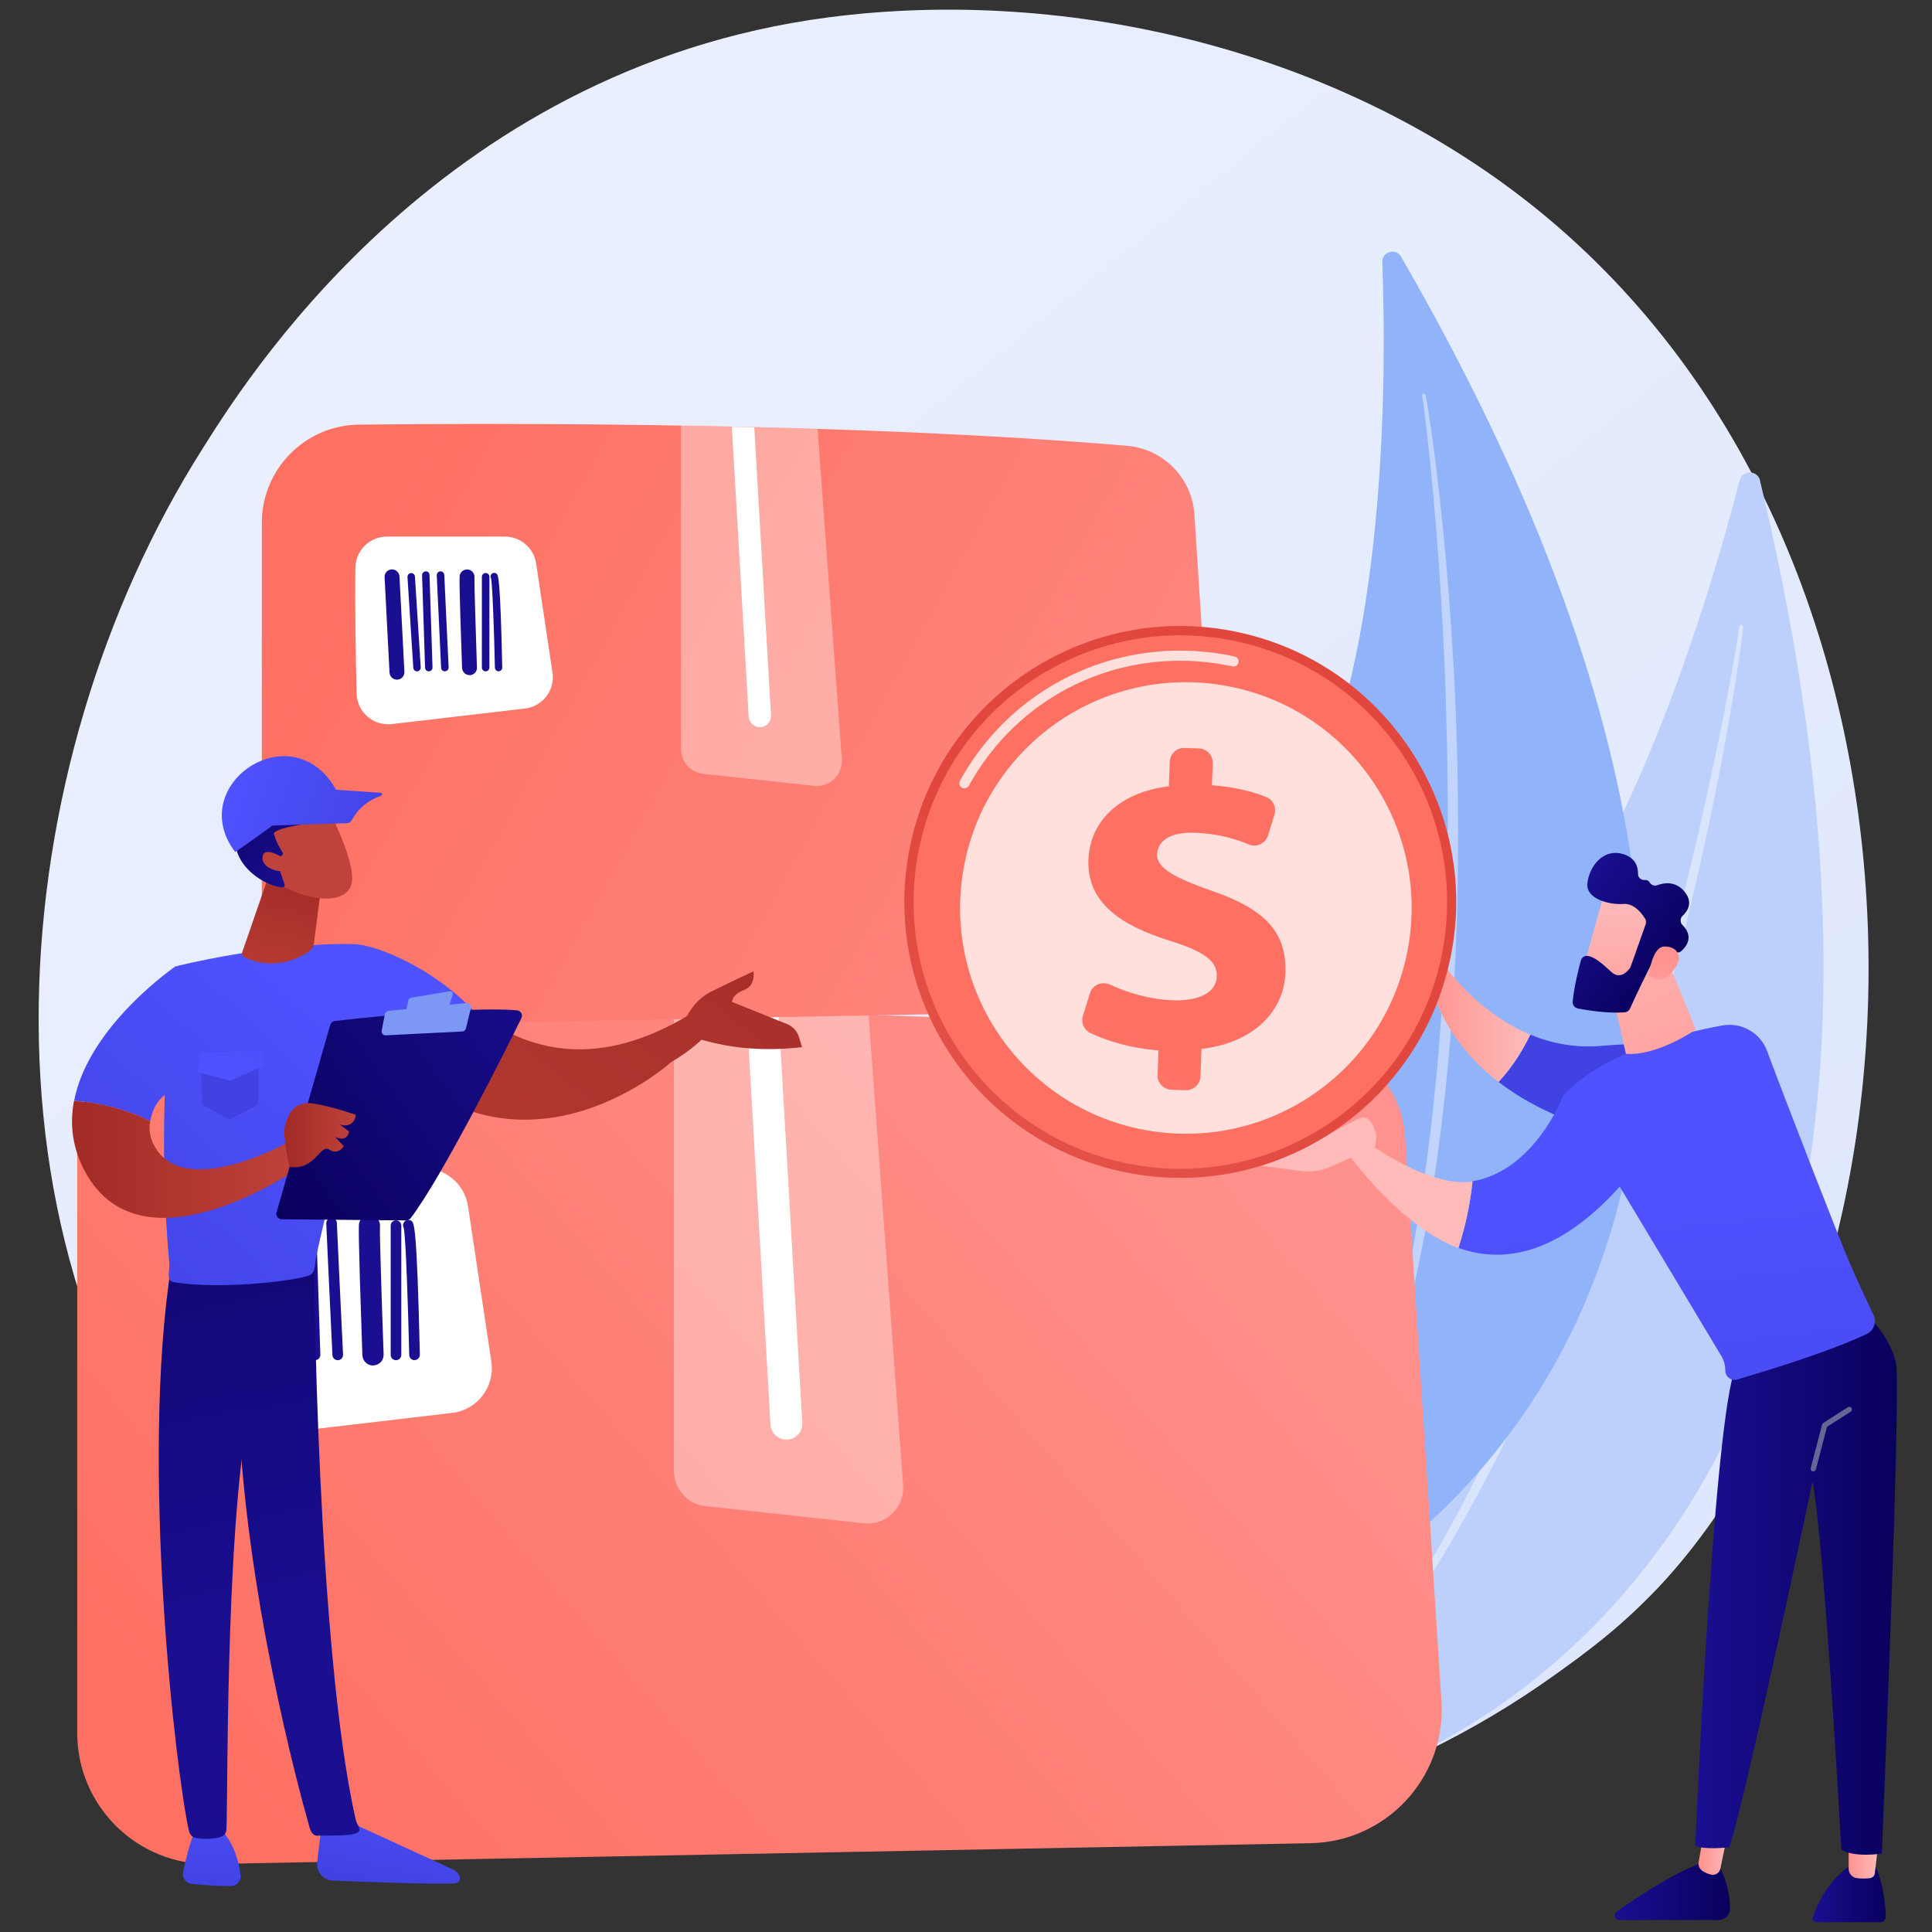 <svg width="200" height="200" viewBox="0 0 200 200" fill="none" xmlns="http://www.w3.org/2000/svg">
<rect x="0" y="0" width="200" height="200" fill="#333333" stroke="none"/>
<path d="M171.473 164.537C167.583 168.627 163.903 171.277 160.993 173.357C126.813 197.887 86.363 190.737 77.773 188.987C65.083 186.407 40.543 181.427 22.803 160.567C-4.037 129.007 0.143 79.287 20.963 46.457C24.773 40.467 44.883 7.137 85.763 1.797C110.503 -1.433 139.343 5.087 160.233 22.587C204.073 59.317 200.953 133.517 171.473 164.547V164.537Z" fill="url(#paint0_linear_62_8148)"/>
<path d="M182.203 49.747C181.943 48.647 180.363 48.627 180.083 49.727C177.353 60.357 169.333 88.017 156.363 102.887C135.243 127.107 121.703 165.957 136.023 185.607C136.023 185.607 210.983 170.067 182.193 49.747H182.203Z" fill="#BDD0FB"/>
<path opacity="0.43" d="M180.453 64.867C180.433 65.217 180.393 65.497 180.353 65.807L180.233 66.707L179.983 68.507C179.803 69.707 179.613 70.907 179.413 72.107C179.013 74.497 178.583 76.887 178.133 79.277C177.223 84.047 176.183 88.787 175.063 93.517C173.953 98.247 172.723 102.947 171.383 107.617C170.043 112.287 168.633 116.937 167.073 121.537C163.973 130.747 160.363 139.797 156.133 148.557C153.973 152.917 151.693 157.217 149.173 161.377C146.623 165.517 143.893 169.547 140.883 173.367C140.813 173.447 140.693 173.467 140.613 173.397C140.533 173.337 140.513 173.217 140.573 173.137C143.423 169.217 146.053 165.157 148.483 160.967C150.923 156.787 153.113 152.477 155.193 148.107C157.273 143.737 159.173 139.287 160.973 134.797C162.773 130.307 164.383 125.737 165.963 121.167C169.093 112.007 171.733 102.677 174.113 93.297C175.293 88.597 176.383 83.877 177.383 79.137C177.893 76.767 178.373 74.397 178.823 72.017L179.473 68.447L179.783 66.657L179.923 65.757C179.963 65.467 180.013 65.147 180.043 64.887V64.847C180.063 64.747 180.153 64.667 180.253 64.677C180.353 64.687 180.433 64.777 180.423 64.877L180.453 64.867Z" fill="white"/>
<path d="M145.043 26.577C144.503 25.637 143.053 26.047 143.093 27.137C143.493 37.627 143.683 65.187 135.843 82.357C123.083 110.327 121.273 149.657 139.753 163.757C139.753 163.757 204.253 129.057 145.033 26.567L145.043 26.577Z" fill="#91B3FA"/>
<path opacity="0.43" d="M147.573 40.917C147.653 41.237 147.693 41.517 147.743 41.807L147.883 42.667L148.143 44.387C148.313 45.537 148.453 46.687 148.603 47.837C148.893 50.137 149.143 52.447 149.383 54.757C149.843 59.377 150.183 64.017 150.453 68.647C150.733 73.287 150.873 77.927 150.923 82.577C150.963 87.227 150.943 91.877 150.773 96.517C150.443 105.807 149.603 115.087 148.113 124.277C147.323 128.857 146.403 133.427 145.223 137.927C144.013 142.417 142.613 146.867 140.893 151.187C140.853 151.287 140.743 151.327 140.653 151.287C140.563 151.247 140.513 151.147 140.543 151.057C142.083 146.687 143.393 142.237 144.473 137.747C145.573 133.247 146.403 128.697 147.123 124.127C147.833 119.557 148.363 114.957 148.793 110.347C149.213 105.737 149.443 101.107 149.653 96.487C150.023 87.227 149.903 77.957 149.533 68.697C149.333 64.067 149.043 59.437 148.673 54.817C148.493 52.507 148.283 50.197 148.053 47.887L147.673 44.427L147.463 42.697L147.353 41.837C147.313 41.557 147.273 41.257 147.223 41.007V40.967C147.193 40.867 147.263 40.767 147.363 40.747C147.463 40.727 147.553 40.787 147.573 40.887V40.917Z" fill="white"/>
<path d="M7.993 179.377V118.927C7.993 110.987 14.373 104.527 22.313 104.437C46.143 104.177 95.303 104.167 135.523 107.557C141.013 108.017 145.283 112.517 145.483 118.027L149.243 176.467C149.523 184.197 143.413 190.657 135.673 190.807L21.833 192.967C14.233 193.107 7.993 186.987 7.993 179.387V179.377Z" fill="url(#paint1_linear_62_8148)"/>
<path d="M21.803 125.477C21.703 130.617 21.853 138.777 21.983 144.057C22.053 146.797 24.453 148.887 27.183 148.567L46.803 146.267C49.413 145.957 51.253 143.557 50.863 140.947L48.453 124.887C48.113 122.607 46.153 120.917 43.843 120.917H26.463C23.933 120.917 21.853 122.937 21.803 125.467V125.477Z" fill="white"/>
<path opacity="0.37" d="M73.063 155.917L89.423 157.687C91.713 157.937 93.663 156.047 93.493 153.747L89.913 105.077C83.053 104.857 76.293 104.697 69.763 104.587V152.257C69.763 154.137 71.183 155.727 73.053 155.927L73.063 155.917Z" fill="white"/>
<path d="M79.763 147.477C79.813 148.357 80.543 149.027 81.403 149.027C81.433 149.027 81.463 149.027 81.503 149.027C82.413 148.977 83.103 148.197 83.053 147.287L80.583 104.807C79.473 104.777 78.383 104.757 77.283 104.727L79.763 147.477Z" fill="white"/>
<path d="M30.873 140.807C30.583 140.807 30.343 140.587 30.323 140.297L29.473 126.917C29.453 126.617 29.683 126.357 29.983 126.337C30.303 126.317 30.543 126.547 30.563 126.847L31.413 140.227C31.433 140.527 31.203 140.787 30.903 140.807C30.893 140.807 30.883 140.807 30.873 140.807Z" fill="url(#paint2_linear_62_8148)"/>
<path d="M32.613 140.807C32.323 140.807 32.073 140.577 32.063 140.277L31.623 126.637C31.623 126.337 31.853 126.077 32.153 126.067C32.503 126.047 32.713 126.297 32.723 126.597L33.163 140.237C33.163 140.537 32.933 140.797 32.633 140.807H32.613Z" fill="url(#paint3_linear_62_8148)"/>
<path d="M34.963 140.807C34.673 140.807 34.433 140.577 34.413 140.287C34.303 138.047 33.773 126.847 33.773 126.627C33.773 126.327 34.023 126.077 34.323 126.077C34.623 126.077 34.873 126.317 34.873 126.617C34.873 126.917 35.293 135.657 35.513 140.237C35.523 140.537 35.293 140.797 34.993 140.807C34.993 140.807 34.973 140.807 34.963 140.807Z" fill="url(#paint4_linear_62_8148)"/>
<path d="M38.613 141.357C38.023 141.357 37.543 140.887 37.513 140.297C37.053 127.087 37.133 126.787 37.183 126.587C37.343 125.997 37.953 125.657 38.533 125.817C39.073 125.967 39.403 126.487 39.333 127.017C39.293 127.807 39.543 135.497 39.713 140.217C39.733 140.827 39.263 141.327 38.653 141.347C38.643 141.347 38.623 141.347 38.613 141.347V141.357Z" fill="url(#paint5_linear_62_8148)"/>
<path d="M40.993 140.807C40.693 140.807 40.443 140.557 40.443 140.257V126.877C40.443 126.577 40.693 126.327 40.993 126.327C41.293 126.327 41.543 126.577 41.543 126.877V140.257C41.543 140.557 41.293 140.807 40.993 140.807Z" fill="url(#paint6_linear_62_8148)"/>
<path d="M42.913 140.807C42.613 140.807 42.373 140.567 42.363 140.267C42.253 135.617 42.013 128.027 41.793 127.107C41.693 126.937 41.693 126.717 41.813 126.537C41.983 126.277 42.323 126.217 42.573 126.377C42.873 126.577 43.153 126.757 43.463 140.237C43.463 140.537 43.233 140.787 42.923 140.797H42.913V140.807Z" fill="url(#paint7_linear_62_8148)"/>
<path d="M27.913 142.027C27.333 142.027 26.853 141.577 26.813 140.987L26.083 126.937C26.053 126.327 26.513 125.817 27.123 125.787C27.693 125.747 28.243 126.217 28.273 126.827L29.003 140.877C29.033 141.487 28.573 141.997 27.963 142.027C27.943 142.027 27.923 142.027 27.903 142.027H27.913Z" fill="url(#paint8_linear_62_8148)"/>
<path d="M27.103 96.587V54.137C27.103 48.557 31.583 44.017 37.163 43.957C53.903 43.777 88.423 43.767 116.673 46.147C120.523 46.467 123.523 49.627 123.663 53.497L126.303 94.537C126.503 99.967 122.203 104.497 116.773 104.607L36.823 106.127C31.483 106.227 27.103 101.927 27.103 96.587Z" fill="url(#paint9_linear_62_8148)"/>
<path d="M36.793 58.737C36.723 62.347 36.833 68.077 36.913 71.787C36.963 73.717 38.653 75.177 40.563 74.957L54.343 73.347C56.183 73.127 57.473 71.437 57.193 69.617L55.503 58.337C55.263 56.737 53.883 55.547 52.273 55.547H40.063C38.283 55.547 36.823 56.967 36.793 58.747V58.737Z" fill="white"/>
<path opacity="0.37" d="M72.793 80.107L84.283 81.347C85.893 81.517 87.263 80.197 87.143 78.577L84.633 44.397C79.813 44.247 75.063 44.137 70.483 44.057V77.527C70.483 78.847 71.483 79.957 72.793 80.107Z" fill="white"/>
<path d="M77.503 74.187C77.543 74.797 78.043 75.277 78.653 75.277C78.673 75.277 78.703 75.277 78.723 75.277C79.363 75.237 79.843 74.697 79.813 74.057L78.083 44.227C77.303 44.207 76.533 44.187 75.763 44.177L77.503 74.197V74.187Z" fill="white"/>
<path d="M43.163 69.497C42.963 69.497 42.793 69.337 42.783 69.137L42.183 59.737C42.173 59.527 42.333 59.337 42.543 59.327C42.763 59.307 42.943 59.477 42.953 59.687L43.553 69.087C43.563 69.297 43.403 69.487 43.193 69.497H43.173H43.163Z" fill="url(#paint10_linear_62_8148)"/>
<path d="M44.393 69.497C44.183 69.497 44.013 69.337 44.003 69.127L43.693 59.547C43.693 59.337 43.853 59.157 44.063 59.147C44.313 59.137 44.453 59.307 44.463 59.517L44.773 69.097C44.773 69.307 44.613 69.487 44.403 69.497H44.393Z" fill="url(#paint11_linear_62_8148)"/>
<path d="M46.043 69.497C45.843 69.497 45.673 69.337 45.663 69.127C45.583 67.557 45.213 59.687 45.213 59.537C45.213 59.327 45.383 59.147 45.603 59.147C45.823 59.147 45.983 59.317 45.993 59.527C45.993 59.737 46.293 65.877 46.443 69.087C46.453 69.297 46.293 69.477 46.073 69.487C46.073 69.487 46.063 69.487 46.053 69.487L46.043 69.497Z" fill="url(#paint12_linear_62_8148)"/>
<path d="M48.603 69.887C48.193 69.887 47.853 69.557 47.833 69.147C47.503 59.867 47.563 59.657 47.603 59.517C47.713 59.107 48.143 58.867 48.553 58.977C48.933 59.077 49.163 59.447 49.113 59.827C49.093 60.387 49.263 65.787 49.373 69.097C49.393 69.527 49.053 69.877 48.633 69.897C48.633 69.897 48.613 69.897 48.603 69.897V69.887Z" fill="url(#paint13_linear_62_8148)"/>
<path d="M50.273 69.497C50.063 69.497 49.883 69.327 49.883 69.107V59.707C49.883 59.497 50.053 59.317 50.273 59.317C50.493 59.317 50.663 59.487 50.663 59.707V69.107C50.663 69.317 50.493 69.497 50.273 69.497Z" fill="url(#paint14_linear_62_8148)"/>
<path d="M51.623 69.497C51.413 69.497 51.243 69.327 51.233 69.117C51.163 65.847 50.983 60.517 50.833 59.877C50.763 59.757 50.763 59.607 50.843 59.477C50.963 59.297 51.203 59.247 51.373 59.367C51.583 59.507 51.783 59.637 51.993 69.097C51.993 69.307 51.833 69.487 51.613 69.487L51.623 69.497Z" fill="url(#paint15_linear_62_8148)"/>
<path d="M41.093 70.357C40.683 70.357 40.343 70.037 40.323 69.627L39.813 59.757C39.793 59.327 40.113 58.967 40.543 58.947C40.943 58.917 41.333 59.247 41.353 59.677L41.863 69.547C41.883 69.977 41.563 70.337 41.133 70.357C41.123 70.357 41.103 70.357 41.093 70.357Z" fill="url(#paint16_linear_62_8148)"/>
<path d="M74.423 103.387L71.613 104.897C68.243 106.947 65.223 108.037 62.513 108.437C54.033 109.707 48.513 104.357 44.393 101.117C38.963 96.837 34.733 98.917 34.733 98.917L40.533 109.977C49.193 118.137 58.063 116.327 63.653 113.677C67.213 111.997 69.443 109.977 69.443 109.977C75.813 106.177 74.423 103.377 74.423 103.377V103.387Z" fill="url(#paint17_linear_62_8148)"/>
<path d="M82.703 107.347C82.523 106.747 82.073 106.257 81.493 106.017L75.793 103.727C75.793 103.727 75.703 102.997 77.003 102.497C78.293 101.997 77.993 100.557 77.993 100.557C77.993 100.557 76.233 101.357 73.643 102.637C72.163 103.367 71.333 104.657 70.893 105.627L72.363 107.557C75.883 108.617 79.433 108.817 83.023 108.397L82.703 107.347Z" fill="url(#paint18_linear_62_8148)"/>
<path d="M33.483 187.967C33.483 187.967 33.053 190.427 32.833 192.857C32.753 193.807 33.483 194.637 34.433 194.677C37.673 194.807 44.603 195.077 47.093 194.967C47.463 194.947 47.713 194.567 47.573 194.217C47.453 193.927 47.233 193.687 46.953 193.557L35.503 188.297L33.483 187.967Z" fill="url(#paint19_linear_62_8148)"/>
<path d="M33.123 186.527L33.473 189.467C33.473 189.467 35.483 190.397 36.853 189.347L36.023 186.067L33.133 186.517L33.123 186.527Z" fill="url(#paint20_linear_62_8148)"/>
<path d="M32.563 129.307C32.413 130.107 32.833 171.007 36.843 188.457C36.913 188.737 37.323 189.297 37.183 189.547C36.833 190.147 34.273 189.977 32.823 190.027C32.373 190.047 32.133 189.517 32.013 189.067C30.863 185.017 25.373 164.737 24.653 145.367C23.853 123.717 24.653 144.627 24.653 144.627L24.293 130.907L32.563 129.307Z" fill="url(#paint21_linear_62_8148)"/>
<path d="M20.313 189.257C20.313 189.257 19.623 190.497 18.953 193.797C18.833 194.397 19.253 194.967 19.853 195.017C20.923 195.127 22.573 195.257 23.893 195.247C24.503 195.247 24.973 194.717 24.903 194.107C24.753 192.907 24.303 190.927 22.893 189.387L20.313 189.247V189.257Z" fill="url(#paint22_linear_62_8148)"/>
<path d="M19.703 185.467L20.523 189.917C20.523 189.917 21.333 190.517 22.923 190.077L22.533 185.297L19.703 185.467Z" fill="url(#paint23_linear_62_8148)"/>
<path d="M17.743 130.907C14.463 151.587 18.213 183.607 19.563 189.557C19.643 189.917 19.923 190.197 20.283 190.267C20.883 190.367 21.873 190.457 22.853 190.157C23.193 190.057 23.423 189.737 23.443 189.377C23.623 184.557 23.303 154.997 26.353 143.317C26.503 142.727 26.853 142.207 27.333 141.857L32.363 137.757L32.453 128.907L17.743 130.907Z" fill="url(#paint24_linear_62_8148)"/>
<path d="M36.553 97.727C27.903 97.587 18.353 99.997 18.353 99.997C16.223 112.397 17.083 126.147 17.523 130.677C17.613 131.607 17.113 132.587 18.033 132.737C22.563 133.467 29.673 132.727 31.883 132.077C32.693 131.847 32.553 130.977 32.723 130.157C34.203 123.037 38.453 107.337 38.453 107.337C40.513 109.987 43.413 113.687 47.703 114.677C45.513 112.137 49.713 106.827 49.263 104.917C45.383 100.557 39.203 97.777 36.533 97.727H36.553Z" fill="url(#paint25_linear_62_8148)"/>
<path d="M27.793 90.707L25.043 98.667C24.993 98.797 25.043 98.947 25.173 99.017C25.923 99.427 28.623 100.627 31.883 98.567C32.223 98.347 32.453 97.997 32.503 97.607L33.393 90.717H27.793V90.707Z" fill="url(#paint26_linear_62_8148)"/>
<path d="M33.783 83.337C33.783 83.337 36.803 89.027 36.423 91.327C36.033 93.627 32.293 93.457 29.013 91.597L26.723 85.457L33.783 83.347V83.337Z" fill="url(#paint27_linear_62_8148)"/>
<path d="M29.153 88.577C29.283 88.517 29.333 88.357 29.253 88.237C29.013 87.867 28.553 87.117 28.413 86.447C28.413 86.447 27.873 86.097 29.793 85.637C30.843 85.387 32.703 85.177 33.523 84.427C34.433 83.587 32.753 81.987 32.043 81.557C31.103 80.997 29.963 80.657 28.913 80.947C28.403 81.087 27.943 81.357 27.493 81.627C26.723 82.087 25.923 82.567 25.433 83.317C25.113 83.807 24.953 84.367 24.793 84.937C24.573 85.747 24.373 86.567 24.413 87.407C24.513 89.627 27.123 91.627 29.213 91.867C29.383 91.887 29.513 91.717 29.463 91.557L28.603 89.067C28.563 88.947 28.623 88.827 28.733 88.777L29.153 88.587V88.577Z" fill="url(#paint28_linear_62_8148)"/>
<path d="M29.493 88.927C29.493 88.927 27.343 87.447 27.183 88.697C27.023 89.937 29.123 90.497 30.163 90.037L29.493 88.937V88.927Z" fill="url(#paint29_linear_62_8148)"/>
<path d="M34.883 81.937C30.463 73.597 19.023 81.177 24.343 88.197C28.303 85.567 32.783 81.647 34.883 81.937Z" fill="url(#paint30_linear_62_8148)"/>
<path d="M27.983 85.467L35.913 85.217C36.113 85.217 36.303 85.097 36.393 84.927C37.103 83.647 38.143 82.827 39.443 82.377C39.603 82.317 39.573 82.077 39.403 82.067L34.543 81.737C34.543 81.737 34.533 81.737 34.523 81.737C32.103 81.927 29.953 83.377 27.913 85.287C27.843 85.347 27.893 85.467 27.983 85.467Z" fill="url(#paint31_linear_62_8148)"/>
<path d="M19.333 112.627C24.173 107.187 23.683 103.007 18.223 99.997C18.223 99.997 9.163 106.157 7.673 113.957C9.383 114.087 12.503 114.527 15.553 116.067C16.223 112.377 19.343 112.627 19.343 112.627H19.333Z" fill="url(#paint32_linear_62_8148)"/>
<path d="M29.853 118.227C29.853 118.227 19.683 123.977 16.253 119.067C15.543 118.047 15.373 117.037 15.543 116.067C12.493 114.527 9.383 114.087 7.663 113.957C7.213 116.307 7.453 118.817 8.833 121.337C14.843 132.337 31.193 120.727 31.193 120.727L29.843 118.217L29.853 118.227Z" fill="url(#paint33_linear_62_8148)"/>
<path d="M28.633 125.497L34.183 106.107C34.243 105.887 34.433 105.727 34.663 105.697C35.673 105.577 38.583 105.247 41.943 104.967C45.993 104.627 50.703 104.347 53.513 104.587C53.913 104.617 54.153 105.047 53.973 105.407C52.373 108.647 45.793 121.807 42.503 126.117C42.393 126.257 42.223 126.347 42.043 126.337L29.163 126.217C28.793 126.217 28.523 125.857 28.623 125.497H28.633Z" fill="url(#paint34_linear_62_8148)"/>
<path d="M42.523 103.287L46.543 102.617C46.753 102.577 46.933 102.787 46.863 102.997L46.463 104.207C46.433 104.317 46.333 104.387 46.223 104.407L42.353 104.927C42.153 104.957 41.983 104.767 42.033 104.577L42.283 103.527C42.313 103.417 42.403 103.327 42.513 103.307L42.523 103.287Z" fill="#7D97F4"/>
<path d="M39.513 106.697L39.843 104.967C39.873 104.797 40.023 104.667 40.193 104.647L48.323 103.827C48.593 103.797 48.813 104.047 48.753 104.317L48.233 106.467C48.193 106.637 48.043 106.767 47.863 106.777L39.923 107.177C39.663 107.187 39.463 106.957 39.513 106.707V106.697Z" fill="#7D97F4"/>
<path d="M29.973 120.807C29.973 120.807 29.203 117.627 29.513 116.497C29.823 115.367 30.433 113.917 32.443 114.237C34.453 114.557 36.833 115.407 36.833 115.407C36.833 115.407 36.713 116.877 35.183 116.407L36.133 117.137C36.133 117.137 35.993 118.317 34.703 117.687L35.583 118.657C35.583 118.657 35.023 119.627 34.073 119.007C33.123 118.387 32.663 121.187 29.963 120.797L29.973 120.807Z" fill="url(#paint35_linear_62_8148)"/>
<path d="M26.753 108.707C26.123 108.757 20.743 108.927 20.743 108.927L20.963 114.337L23.743 115.907L26.753 114.337V108.707Z" fill="url(#paint36_linear_62_8148)"/>
<path d="M27.183 108.707L20.763 108.927L20.493 111.007L23.843 111.877L27.393 110.287L27.183 108.707Z" fill="url(#paint37_linear_62_8148)"/>
<path d="M194.163 193.297C194.163 193.297 195.003 194.627 195.223 198.347C195.243 198.697 194.963 198.987 194.623 198.987H188.023C187.753 198.987 187.573 198.727 187.653 198.477C188.043 197.337 189.213 194.547 191.813 192.947L194.163 193.287V193.297Z" fill="url(#paint38_linear_62_8148)"/>
<path d="M194.453 190.777L194.083 193.907C194.053 194.177 193.843 194.397 193.573 194.427C193.213 194.467 192.683 194.497 192.173 194.417C191.713 194.337 191.373 193.927 191.373 193.457V190.437L194.453 190.787V190.777Z" fill="url(#paint39_linear_62_8148)"/>
<path d="M177.843 192.957C177.843 192.957 179.103 194.917 179.083 197.617C179.083 198.247 178.543 198.757 177.913 198.757H167.663C167.183 198.757 166.993 198.137 167.383 197.867C169.323 196.507 173.133 193.957 175.893 192.957H177.853H177.843Z" fill="url(#paint40_linear_62_8148)"/>
<path d="M178.893 189.577L178.093 193.437C178.003 193.867 177.583 194.157 177.153 194.067C176.893 194.007 176.583 193.897 176.253 193.687C175.943 193.487 175.783 193.117 175.843 192.757L176.663 188.077L178.883 189.577H178.893Z" fill="url(#paint41_linear_62_8148)"/>
<path d="M192.993 135.847C192.993 135.847 195.763 138.287 196.283 141.227C196.803 144.167 194.803 191.877 194.803 191.877C194.803 191.877 192.033 192.337 190.613 191.477C190.613 191.477 188.923 160.507 187.633 153.357C187.633 153.357 180.883 185.437 179.023 191.227C179.023 191.227 176.353 191.547 175.493 191.047C175.493 191.047 177.263 149.467 179.483 142.077L192.993 135.857V135.847Z" fill="url(#paint42_linear_62_8148)"/>
<path d="M187.713 152.317C187.713 152.317 187.663 152.317 187.643 152.317C187.493 152.277 187.403 152.127 187.443 151.977L188.623 147.467C188.643 147.397 188.683 147.337 188.743 147.307L191.283 145.677C191.413 145.597 191.583 145.627 191.663 145.757C191.743 145.887 191.703 146.057 191.583 146.137L189.133 147.707L187.983 152.107C187.953 152.227 187.833 152.317 187.713 152.317Z" fill="#666694"/>
<path d="M165.683 108.277C177.333 107.307 180.383 109.717 180.383 109.717L174.783 118.557C174.783 118.557 163.333 118.327 155.133 112.007C156.673 110.357 157.733 108.527 158.423 107.107C160.543 107.987 162.973 108.497 165.693 108.277H165.683Z" fill="url(#paint43_linear_62_8148)"/>
<path d="M147.433 91.167C147.453 90.797 147.953 90.697 148.113 91.027L149.603 94.197C149.893 94.807 149.983 95.497 149.863 96.167L149.343 98.017C149.183 98.917 149.423 99.837 149.993 100.557C151.363 102.267 154.273 105.387 158.413 107.107C157.733 108.527 156.663 110.357 155.123 112.007C152.113 109.687 149.543 106.547 148.133 102.297C147.453 102.087 147.003 101.457 147.033 100.747L147.433 91.167Z" fill="url(#paint44_linear_62_8148)"/>
<path d="M161.843 113.397C165.943 108.977 173.753 106.977 178.283 106.157C180.263 105.797 182.223 106.897 182.923 108.787C184.963 114.257 190.493 128.497 191.563 130.937C192.443 132.947 193.363 134.907 193.943 136.127C194.293 136.857 193.983 137.737 193.253 138.087C189.443 139.917 182.603 141.997 179.823 142.807C179.213 142.987 178.603 142.527 178.603 141.887C178.603 141.347 178.453 140.817 178.183 140.357L167.673 122.837C161.123 130.107 155.383 130.767 150.973 129.177C151.713 126.887 152.203 124.587 152.433 122.287C158.943 121.167 161.843 113.377 161.843 113.377V113.397Z" fill="url(#paint45_linear_62_8148)"/>
<path d="M139.833 119.797L141.964 118.557C145.774 121.167 149.833 122.757 152.433 122.307C152.203 124.607 151.713 126.897 150.973 129.197C145.163 127.097 139.833 119.807 139.833 119.807V119.797Z" fill="url(#paint46_linear_62_8148)"/>
<path d="M129.723 120.247C131.043 119.527 134.973 118.907 134.973 118.907C134.973 118.907 139.493 116.267 140.793 115.747C141.873 115.317 142.333 116.927 142.463 117.487C142.493 117.597 142.503 117.667 142.503 117.667L142.333 118.737L137.773 120.767C136.793 121.197 135.723 121.357 134.663 121.217L129.793 120.577C129.713 120.567 129.653 120.507 129.633 120.427C129.623 120.347 129.653 120.267 129.723 120.237V120.247Z" fill="url(#paint47_linear_62_8148)"/>
<path d="M172.063 98.047L175.553 106.577C175.553 106.577 171.543 109.357 168.313 109.087L166.573 101.417L172.063 98.047Z" fill="url(#paint48_linear_62_8148)"/>
<path d="M166.163 92.237C166.083 92.347 163.633 101.197 163.633 101.197L168.713 102.487L172.273 94.447C172.273 94.447 167.493 90.337 166.153 92.237H166.163Z" fill="url(#paint49_linear_62_8148)"/>
<path d="M170.363 95.667L168.813 100.047C168.793 100.107 168.763 100.157 168.733 100.207C168.523 100.507 167.723 101.477 166.783 100.597C165.923 99.807 165.133 99.087 164.393 98.957C164.063 98.897 163.743 99.097 163.653 99.427C163.433 100.227 162.963 102.047 162.803 103.697C162.773 104.027 163.003 104.327 163.333 104.397C164.323 104.587 166.423 104.927 168.183 104.797C168.423 104.777 168.633 104.637 168.733 104.417C169.213 103.357 170.703 100.147 171.253 99.317C171.773 98.537 173.043 98.557 173.573 98.607C173.743 98.627 173.923 98.567 174.053 98.447C174.523 98.037 175.403 96.997 174.163 95.747C173.903 95.487 173.913 95.067 174.173 94.817C174.713 94.317 175.283 93.417 174.393 92.317C173.483 91.187 172.293 91.367 171.553 91.637C171.253 91.747 170.933 91.617 170.773 91.347C170.683 91.197 170.523 91.077 170.243 91.097C169.873 91.127 169.553 90.817 169.563 90.447C169.573 89.727 169.313 88.817 168.063 88.427C165.843 87.737 164.463 89.877 164.323 91.477C164.183 93.077 166.633 93.687 168.073 93.577C169.163 93.497 169.983 94.577 170.303 95.107C170.403 95.277 170.423 95.477 170.363 95.657V95.667Z" fill="url(#paint50_linear_62_8148)"/>
<path d="M170.673 100.907C170.673 100.907 171.033 98.127 172.183 97.997C173.333 97.857 174.463 98.807 173.313 100.367C171.883 102.307 170.673 100.907 170.673 100.907Z" fill="url(#paint51_linear_62_8148)"/>
<path d="M149.891 100.286C153.712 84.983 144.404 69.479 129.101 65.658C113.797 61.837 98.294 71.145 94.473 86.448C90.651 101.752 99.96 117.255 115.263 121.077C130.566 124.898 146.07 115.59 149.891 100.286Z" fill="url(#paint52_linear_62_8148)"/>
<path d="M149.103 99.543C152.505 84.678 143.213 69.871 128.348 66.469C113.484 63.067 98.677 72.36 95.275 87.224C91.873 102.088 101.166 116.896 116.03 120.297C130.894 123.699 145.702 114.407 149.103 99.543Z" fill="url(#paint53_linear_62_8148)"/>
<path opacity="0.78" d="M99.823 81.617C99.743 81.617 99.663 81.597 99.584 81.547C99.323 81.407 99.234 81.087 99.374 80.827C104.143 72.167 113.253 67.007 123.123 67.367C124.703 67.427 126.273 67.627 127.803 67.957C128.093 68.017 128.273 68.307 128.203 68.587C128.143 68.877 127.853 69.057 127.573 68.987C126.113 68.667 124.603 68.477 123.083 68.417C113.613 68.067 104.883 73.017 100.303 81.327C100.203 81.507 100.013 81.607 99.823 81.597V81.617Z" fill="white"/>
<path opacity="0.78" d="M145.699 98.461C148.166 85.792 139.896 73.522 127.227 71.055C114.558 68.588 102.288 76.858 99.821 89.527C97.353 102.196 105.624 114.466 118.293 116.933C130.961 119.4 143.232 111.13 145.699 98.461Z" fill="white"/>
<path d="M119.833 111.277L119.923 108.737C117.273 108.537 114.683 107.817 112.853 106.927C112.203 106.607 111.883 105.857 112.103 105.157L112.833 102.817C113.103 101.957 114.063 101.547 114.883 101.917C116.703 102.757 118.953 103.457 121.413 103.547C123.963 103.637 125.903 102.847 125.963 101.067C126.023 99.467 124.583 98.467 121.073 97.377C116.063 95.807 112.513 93.467 112.673 89.017C112.823 84.997 115.873 82.027 121.003 81.397L121.093 78.857C121.123 78.037 121.813 77.397 122.623 77.427L124.113 77.477C124.933 77.507 125.573 78.197 125.543 79.007L125.463 81.287C127.913 81.477 129.683 81.957 131.073 82.507C131.793 82.787 132.153 83.587 131.933 84.317L131.263 86.487C131.003 87.327 130.083 87.757 129.273 87.417C127.983 86.877 126.163 86.297 123.763 86.207C120.733 86.097 119.823 87.317 119.783 88.447C119.733 89.827 121.513 90.847 125.403 92.207C130.963 94.097 133.213 96.517 133.063 100.717C132.923 104.567 129.943 107.917 124.373 108.587L124.273 111.427C124.243 112.247 123.553 112.887 122.743 112.857L121.253 112.807C120.433 112.777 119.793 112.087 119.823 111.277H119.833Z" fill="url(#paint54_linear_62_8148)"/>
<defs>
<linearGradient id="paint0_linear_62_8148" x1="218.063" y1="247.477" x2="48.713" y2="37.167" gradientUnits="userSpaceOnUse">
<stop stop-color="#DAE3FE"/>
<stop offset="1" stop-color="#E9EFFD"/>
</linearGradient>
<linearGradient id="paint1_linear_62_8148" x1="129.023" y1="104.227" x2="26.523" y2="192.837" gradientUnits="userSpaceOnUse">
<stop stop-color="#FF928E"/>
<stop offset="1" stop-color="#FE7062"/>
</linearGradient>
<linearGradient id="paint2_linear_62_8148" x1="29.713" y1="77.687" x2="30.193" y2="114.097" gradientUnits="userSpaceOnUse">
<stop stop-color="#09005D"/>
<stop offset="1" stop-color="#1A0F91"/>
</linearGradient>
<linearGradient id="paint3_linear_62_8148" x1="31.663" y1="77.667" x2="32.143" y2="114.067" gradientUnits="userSpaceOnUse">
<stop stop-color="#09005D"/>
<stop offset="1" stop-color="#1A0F91"/>
</linearGradient>
<linearGradient id="paint4_linear_62_8148" x1="33.903" y1="77.637" x2="34.383" y2="114.037" gradientUnits="userSpaceOnUse">
<stop stop-color="#09005D"/>
<stop offset="1" stop-color="#1A0F91"/>
</linearGradient>
<linearGradient id="paint5_linear_62_8148" x1="37.693" y1="77.587" x2="38.163" y2="113.987" gradientUnits="userSpaceOnUse">
<stop stop-color="#09005D"/>
<stop offset="1" stop-color="#1A0F91"/>
</linearGradient>
<linearGradient id="paint6_linear_62_8148" x1="40.253" y1="77.557" x2="40.733" y2="113.957" gradientUnits="userSpaceOnUse">
<stop stop-color="#09005D"/>
<stop offset="1" stop-color="#1A0F91"/>
</linearGradient>
<linearGradient id="paint7_linear_62_8148" x1="41.853" y1="77.527" x2="42.333" y2="113.937" gradientUnits="userSpaceOnUse">
<stop stop-color="#09005D"/>
<stop offset="1" stop-color="#1A0F91"/>
</linearGradient>
<linearGradient id="paint8_linear_62_8148" x1="26.813" y1="77.727" x2="27.293" y2="114.137" gradientUnits="userSpaceOnUse">
<stop stop-color="#09005D"/>
<stop offset="1" stop-color="#1A0F91"/>
</linearGradient>
<linearGradient id="paint9_linear_62_8148" x1="155.673" y1="120.027" x2="34.973" y2="53.447" gradientUnits="userSpaceOnUse">
<stop stop-color="#FF928E"/>
<stop offset="1" stop-color="#FE7062"/>
</linearGradient>
<linearGradient id="paint10_linear_62_8148" x1="105.913" y1="-131.033" x2="96.333" y2="-101.333" gradientUnits="userSpaceOnUse">
<stop stop-color="#09005D"/>
<stop offset="1" stop-color="#1A0F91"/>
</linearGradient>
<linearGradient id="paint11_linear_62_8148" x1="107.133" y1="-130.643" x2="97.553" y2="-100.943" gradientUnits="userSpaceOnUse">
<stop stop-color="#09005D"/>
<stop offset="1" stop-color="#1A0F91"/>
</linearGradient>
<linearGradient id="paint12_linear_62_8148" x1="108.553" y1="-130.183" x2="98.983" y2="-100.483" gradientUnits="userSpaceOnUse">
<stop stop-color="#09005D"/>
<stop offset="1" stop-color="#1A0F91"/>
</linearGradient>
<linearGradient id="paint13_linear_62_8148" x1="111.003" y1="-129.393" x2="101.423" y2="-99.693" gradientUnits="userSpaceOnUse">
<stop stop-color="#09005D"/>
<stop offset="1" stop-color="#1A0F91"/>
</linearGradient>
<linearGradient id="paint14_linear_62_8148" x1="112.623" y1="-128.863" x2="103.043" y2="-99.173" gradientUnits="userSpaceOnUse">
<stop stop-color="#09005D"/>
<stop offset="1" stop-color="#1A0F91"/>
</linearGradient>
<linearGradient id="paint15_linear_62_8148" x1="113.643" y1="-128.543" x2="104.063" y2="-98.843" gradientUnits="userSpaceOnUse">
<stop stop-color="#09005D"/>
<stop offset="1" stop-color="#1A0F91"/>
</linearGradient>
<linearGradient id="paint16_linear_62_8148" x1="104.143" y1="-131.603" x2="94.563" y2="-101.903" gradientUnits="userSpaceOnUse">
<stop stop-color="#09005D"/>
<stop offset="1" stop-color="#1A0F91"/>
</linearGradient>
<linearGradient id="paint17_linear_62_8148" x1="80.293" y1="69.297" x2="11.193" y2="157.717" gradientUnits="userSpaceOnUse">
<stop stop-color="#A22B25"/>
<stop offset="1" stop-color="#C0423C"/>
</linearGradient>
<linearGradient id="paint18_linear_62_8148" x1="88.243" y1="92.407" x2="49.313" y2="142.207" gradientUnits="userSpaceOnUse">
<stop stop-color="#A22B25"/>
<stop offset="1" stop-color="#C0423C"/>
</linearGradient>
<linearGradient id="paint19_linear_62_8148" x1="42.293" y1="182.747" x2="39.733" y2="195.167" gradientUnits="userSpaceOnUse">
<stop stop-color="#4F52FF"/>
<stop offset="1" stop-color="#4042E2"/>
</linearGradient>
<linearGradient id="paint20_linear_62_8148" x1="33.123" y1="187.957" x2="36.853" y2="187.957" gradientUnits="userSpaceOnUse">
<stop stop-color="#FEBBBA"/>
<stop offset="1" stop-color="#FF928E"/>
</linearGradient>
<linearGradient id="paint21_linear_62_8148" x1="16.023" y1="88.977" x2="34.603" y2="169.747" gradientUnits="userSpaceOnUse">
<stop stop-color="#09005D"/>
<stop offset="1" stop-color="#1A0F91"/>
</linearGradient>
<linearGradient id="paint22_linear_62_8148" x1="21.813" y1="183.397" x2="21.933" y2="195.697" gradientUnits="userSpaceOnUse">
<stop stop-color="#4F52FF"/>
<stop offset="1" stop-color="#4042E2"/>
</linearGradient>
<linearGradient id="paint23_linear_62_8148" x1="19.703" y1="187.767" x2="22.913" y2="187.767" gradientUnits="userSpaceOnUse">
<stop stop-color="#FEBBBA"/>
<stop offset="1" stop-color="#FF928E"/>
</linearGradient>
<linearGradient id="paint24_linear_62_8148" x1="9.843" y1="88.967" x2="28.663" y2="170.767" gradientUnits="userSpaceOnUse">
<stop stop-color="#09005D"/>
<stop offset="1" stop-color="#1A0F91"/>
</linearGradient>
<linearGradient id="paint25_linear_62_8148" x1="36.523" y1="103.907" x2="6.183" y2="136.477" gradientUnits="userSpaceOnUse">
<stop stop-color="#4F52FF"/>
<stop offset="1" stop-color="#4042E2"/>
</linearGradient>
<linearGradient id="paint26_linear_62_8148" x1="30.683" y1="89.487" x2="27.013" y2="106.097" gradientUnits="userSpaceOnUse">
<stop stop-color="#A22B25"/>
<stop offset="1" stop-color="#C0423C"/>
</linearGradient>
<linearGradient id="paint27_linear_62_8148" x1="-31.919" y1="65.679" x2="-9.622" y2="73.39" gradientUnits="userSpaceOnUse">
<stop stop-color="#A22B25"/>
<stop offset="1" stop-color="#C0423C"/>
</linearGradient>
<linearGradient id="paint28_linear_62_8148" x1="22.205" y1="80.651" x2="32.203" y2="88.549" gradientUnits="userSpaceOnUse">
<stop stop-color="#09005D"/>
<stop offset="1" stop-color="#1A0F91"/>
</linearGradient>
<linearGradient id="paint29_linear_62_8148" x1="-32.741" y1="68.062" x2="-10.451" y2="75.765" gradientUnits="userSpaceOnUse">
<stop stop-color="#A22B25"/>
<stop offset="1" stop-color="#C0423C"/>
</linearGradient>
<linearGradient id="paint30_linear_62_8148" x1="23.463" y1="81.997" x2="41.343" y2="87.747" gradientUnits="userSpaceOnUse">
<stop stop-color="#4F52FF"/>
<stop offset="1" stop-color="#4042E2"/>
</linearGradient>
<linearGradient id="paint31_linear_62_8148" x1="23.893" y1="80.627" x2="41.783" y2="86.377" gradientUnits="userSpaceOnUse">
<stop stop-color="#4F52FF"/>
<stop offset="1" stop-color="#4042E2"/>
</linearGradient>
<linearGradient id="paint32_linear_62_8148" x1="27.963" y1="95.937" x2="-2.367" y2="128.507" gradientUnits="userSpaceOnUse">
<stop stop-color="#4F52FF"/>
<stop offset="1" stop-color="#4042E2"/>
</linearGradient>
<linearGradient id="paint33_linear_62_8148" x1="7.463" y1="120.017" x2="31.203" y2="120.017" gradientUnits="userSpaceOnUse">
<stop stop-color="#A22B25"/>
<stop offset="1" stop-color="#C0423C"/>
</linearGradient>
<linearGradient id="paint34_linear_62_8148" x1="26.453" y1="124.467" x2="59.273" y2="101.237" gradientUnits="userSpaceOnUse">
<stop stop-color="#09005D"/>
<stop offset="1" stop-color="#1A0F91"/>
</linearGradient>
<linearGradient id="paint35_linear_62_8148" x1="29.433" y1="117.527" x2="36.833" y2="117.527" gradientUnits="userSpaceOnUse">
<stop stop-color="#A22B25"/>
<stop offset="1" stop-color="#C0423C"/>
</linearGradient>
<linearGradient id="paint36_linear_62_8148" x1="28.873" y1="73.447" x2="26.243" y2="93.087" gradientUnits="userSpaceOnUse">
<stop stop-color="#4F52FF"/>
<stop offset="1" stop-color="#4042E2"/>
</linearGradient>
<linearGradient id="paint37_linear_62_8148" x1="22.993" y1="112.217" x2="37.123" y2="78.207" gradientUnits="userSpaceOnUse">
<stop stop-color="#4F52FF"/>
<stop offset="1" stop-color="#4042E2"/>
</linearGradient>
<linearGradient id="paint38_linear_62_8148" x1="195.223" y1="195.977" x2="187.623" y2="195.977" gradientUnits="userSpaceOnUse">
<stop stop-color="#09005D"/>
<stop offset="1" stop-color="#1A0F91"/>
</linearGradient>
<linearGradient id="paint39_linear_62_8148" x1="194.453" y1="192.447" x2="191.373" y2="192.447" gradientUnits="userSpaceOnUse">
<stop stop-color="#FEBBBA"/>
<stop offset="1" stop-color="#FF928E"/>
</linearGradient>
<linearGradient id="paint40_linear_62_8148" x1="179.073" y1="195.857" x2="167.163" y2="195.857" gradientUnits="userSpaceOnUse">
<stop stop-color="#09005D"/>
<stop offset="1" stop-color="#1A0F91"/>
</linearGradient>
<linearGradient id="paint41_linear_62_8148" x1="178.893" y1="191.077" x2="175.833" y2="191.077" gradientUnits="userSpaceOnUse">
<stop stop-color="#FEBBBA"/>
<stop offset="1" stop-color="#FF928E"/>
</linearGradient>
<linearGradient id="paint42_linear_62_8148" x1="196.363" y1="163.917" x2="175.483" y2="163.917" gradientUnits="userSpaceOnUse">
<stop stop-color="#09005D"/>
<stop offset="1" stop-color="#1A0F91"/>
</linearGradient>
<linearGradient id="paint43_linear_62_8148" x1="124.273" y1="133.507" x2="148.533" y2="121.657" gradientUnits="userSpaceOnUse">
<stop stop-color="#4F52FF"/>
<stop offset="1" stop-color="#4042E2"/>
</linearGradient>
<linearGradient id="paint44_linear_62_8148" x1="158.403" y1="101.417" x2="147.023" y2="101.417" gradientUnits="userSpaceOnUse">
<stop stop-color="#FEBBBA"/>
<stop offset="1" stop-color="#FF928E"/>
</linearGradient>
<linearGradient id="paint45_linear_62_8148" x1="171.323" y1="121.547" x2="177.553" y2="180.547" gradientUnits="userSpaceOnUse">
<stop stop-color="#4F52FF"/>
<stop offset="1" stop-color="#4042E2"/>
</linearGradient>
<linearGradient id="paint46_linear_62_8148" x1="1772.79" y1="1252.56" x2="1786.92" y2="1262.38" gradientUnits="userSpaceOnUse">
<stop stop-color="#FEBBBA"/>
<stop offset="1" stop-color="#FF928E"/>
</linearGradient>
<linearGradient id="paint47_linear_62_8148" x1="1771.24" y1="1254.79" x2="1785.37" y2="1264.61" gradientUnits="userSpaceOnUse">
<stop stop-color="#FEBBBA"/>
<stop offset="1" stop-color="#FF928E"/>
</linearGradient>
<linearGradient id="paint48_linear_62_8148" x1="160.303" y1="85.407" x2="184.113" y2="129.167" gradientUnits="userSpaceOnUse">
<stop stop-color="#FEBBBA"/>
<stop offset="1" stop-color="#FF928E"/>
</linearGradient>
<linearGradient id="paint49_linear_62_8148" x1="168.033" y1="92.909" x2="168.602" y2="110.361" gradientUnits="userSpaceOnUse">
<stop stop-color="#FEBBBA"/>
<stop offset="1" stop-color="#FF928E"/>
</linearGradient>
<linearGradient id="paint50_linear_62_8148" x1="172.663" y1="100.29" x2="162.394" y2="93.041" gradientUnits="userSpaceOnUse">
<stop stop-color="#09005D"/>
<stop offset="1" stop-color="#1A0F91"/>
</linearGradient>
<linearGradient id="paint51_linear_62_8148" x1="174.269" y1="110.813" x2="172.36" y2="98.865" gradientUnits="userSpaceOnUse">
<stop stop-color="#FEBBBA"/>
<stop offset="1" stop-color="#FF928E"/>
</linearGradient>
<linearGradient id="paint52_linear_62_8148" x1="119.99" y1="97.075" x2="85.47" y2="155.385" gradientUnits="userSpaceOnUse">
<stop stop-color="#E1473D"/>
<stop offset="1" stop-color="#E9605A"/>
</linearGradient>
<linearGradient id="paint53_linear_62_8148" x1="156.759" y1="38.792" x2="141.589" y2="62.742" gradientUnits="userSpaceOnUse">
<stop stop-color="#FF928E"/>
<stop offset="1" stop-color="#FE7062"/>
</linearGradient>
<linearGradient id="paint54_linear_62_8148" x1="92.763" y1="144.267" x2="116.713" y2="104.987" gradientUnits="userSpaceOnUse">
<stop stop-color="#FF928E"/>
<stop offset="1" stop-color="#FE7062"/>
</linearGradient>
</defs>
</svg>
